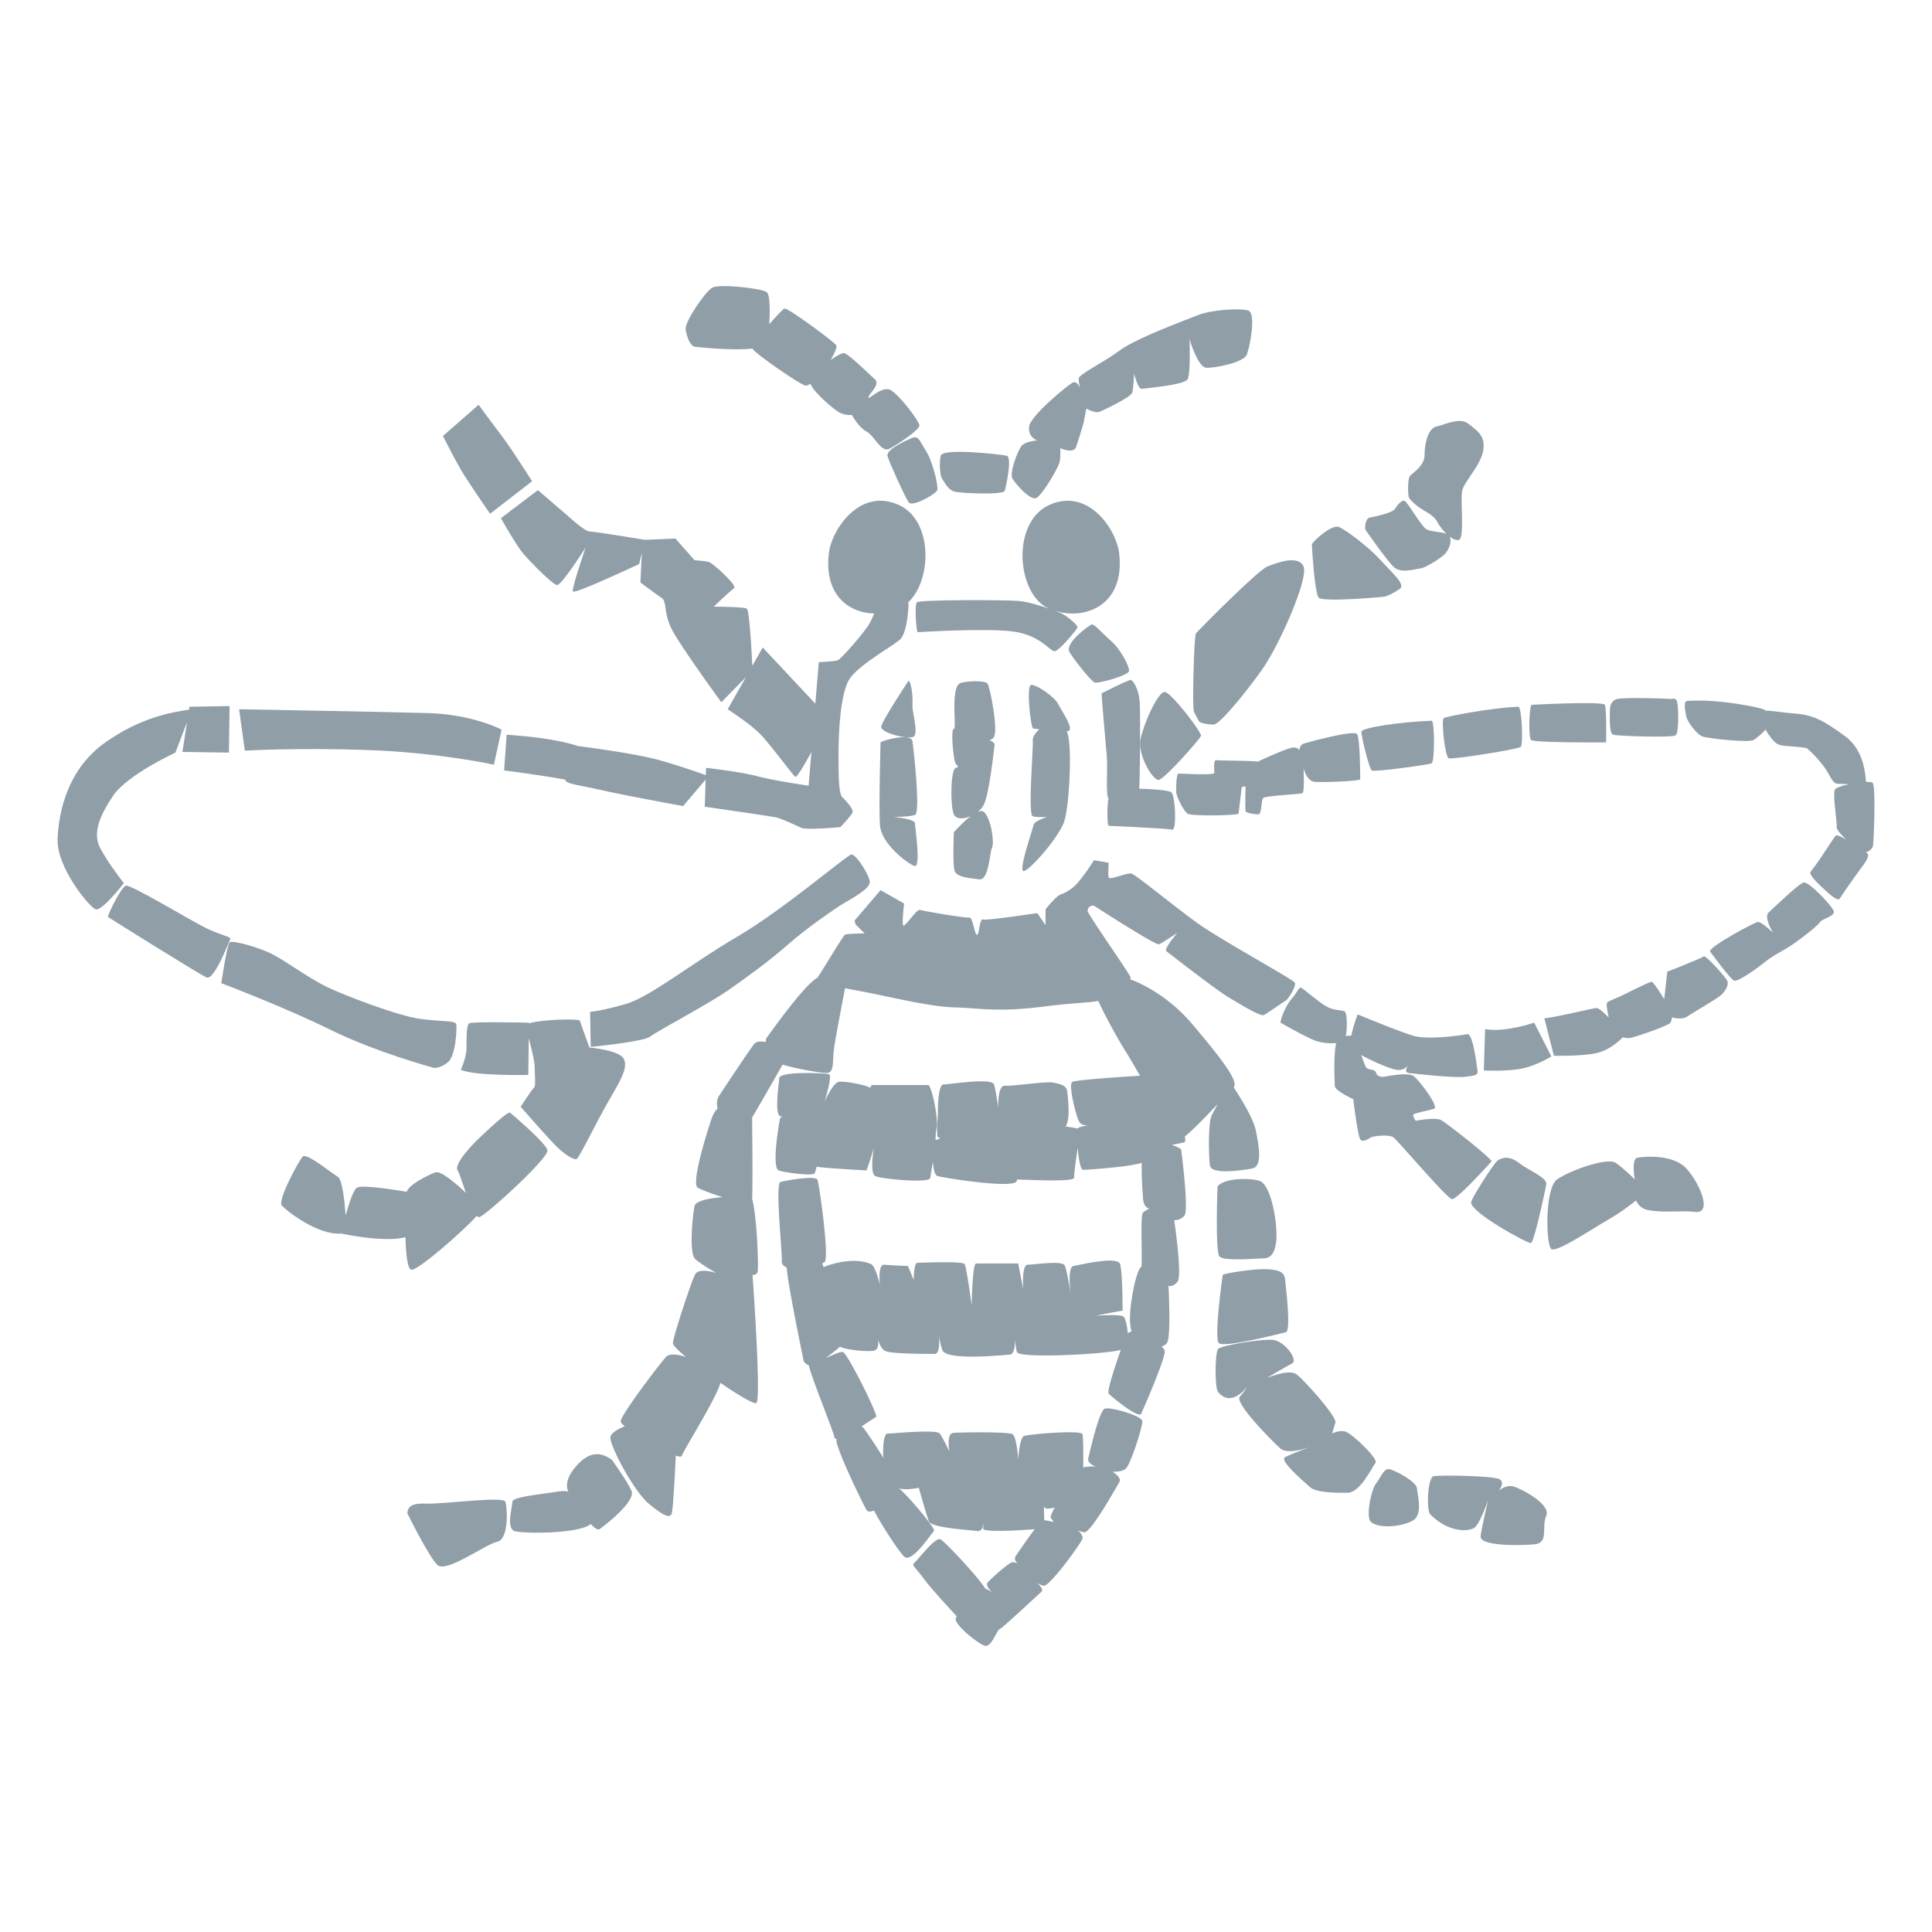 <?xml version="1.0" encoding="UTF-8"?>
<svg data-bbox="10.722 53.311 338.555 253.376" viewBox="0 0 360 360" height="360" width="360" xmlns="http://www.w3.org/2000/svg" data-type="color">
    <g>
        <path d="m91.322 95.721 7.833-6.057s-4.153-6.524-5.816-8.662c-1.663-2.138-4.153-5.58-4.153-5.58l-6.647 5.817s1.779 3.565 3.203 6.056c1.428 2.492 5.58 8.426 5.58 8.426z" fill="#909EA7" data-color="1"/>
        <path d="M97.255 102.845c1.306 1.658 5.697 6.051 6.523 6.167.841.123 5.35-6.999 5.35-6.999s-2.616 7.594-2.379 8.188c.238.595 12.349-5.103 12.349-5.103l.497-2.099-.261 5.539s2.848 2.138 3.917 2.845c1.07.719.357 2.735 1.9 5.822 1.547 3.083 9.258 13.65 9.258 13.65l4.576-4.668-3.388 5.972s4.031 2.611 5.938 4.509c1.898 1.9 6.053 7.602 6.642 8.075.276.215 1.633-2.08 3.014-4.625l-.52 6.287s-6.527-.95-9.618-1.784c-3.083-.822-9.493-1.542-9.493-1.542l-.043 1.357c-1.307-.469-4.921-1.738-8.622-2.785-4.63-1.303-14.956-2.606-14.956-2.606s-.01.023-.021.039c-2.022-.697-6.042-1.673-13.511-2.176l-.474 6.647s7.168.928 11.404 1.719c-.003.773 2.128.919 6.753 1.957 4.746 1.069 15.196 2.969 15.196 2.969l4.201-4.938-.167 5.061s12.463 1.78 13.412 2.015c.951.238 3.562 1.427 4.511 1.9.949.48 7.356-.119 7.356-.119s2.021-2.138 2.259-2.726c.236-.597-1.184-2.138-1.895-2.849-.716-.716-.716-4.037-.716-8.075 0-4.033.352-11.277 2.015-13.889 1.663-2.61 7.836-6.052 9.38-7.354 1.542-1.308 1.663-6.886 1.663-6.886l-.227.034c4.61-4.049 4.888-15.411-1.674-18.313-7.242-3.204-12.388 4.622-12.936 8.9-.993 7.736 3.543 11.238 8.427 11.351a13.75 13.75 0 0 1-1.069 2.18c-.948 1.549-5.105 6.294-5.7 6.533-.591.234-3.558.353-3.558.353l-.641 7.74-9.806-10.467-1.94 3.415c-.123-2.594-.531-10.362-1.028-10.658-.594-.357-6.17-.357-6.17-.357s3.085-2.964 3.796-3.441c.714-.473-3.918-4.625-4.628-4.864-.71-.237-2.731-.357-2.731-.357l-3.562-4.037-5.695.239s-9.259-1.542-10.208-1.542c-.948 0-3.086-2.019-4.75-3.445-1.658-1.427-4.983-4.271-4.983-4.271l-6.885 5.226c.002-.004 2.613 4.621 3.918 6.286z" fill="#909EA7" data-color="1"/>
        <path d="M68.649 139.761c13.174.474 23.383 2.727 23.383 2.727l1.427-6.529s-5.342-2.845-13.654-3.087c-8.308-.238-35.25-.711-35.25-.711l1.066 7.717c.001-.001 9.854-.598 23.028-.117z" fill="#909EA7" data-color="1"/>
        <path d="M18.676 158.04c-1.421-2.734-.232-5.817 2.379-9.739 2.611-3.914 11.63-8.066 11.63-8.066l2.164-5.66-.859 5.536 8.663.124.124-8.67-7.479.123-.085.554c-3.406.496-9.066 1.487-15.585 6.095-6.881 4.867-8.662 12.584-8.899 17.921-.235 5.341 5.932 12.82 7.122 13.178 1.183.354 5.222-4.868 5.222-4.868s-2.971-3.801-4.397-6.528z" fill="#909EA7" data-color="1"/>
        <path d="M38.5 172.99c-2.729-1.303-14.24-8.305-15.072-7.951-.832.357-3.089 4.749-3.327 5.817 0 0 16.976 10.683 18.399 11.277 1.428.597 4.152-6.647 4.396-7.121.236-.473-1.664-.711-4.396-2.022z" fill="#909EA7" data-color="1"/>
        <path d="M80.875 198.985s1.189.12 2.61-1.067c1.428-1.185 1.662-6.169 1.542-6.998-.115-.839-2.489-.482-6.763-1.07-4.273-.595-14.125-4.393-17.333-5.938-3.204-1.541-7.235-4.509-9.851-5.936-2.609-1.422-7.831-2.85-8.305-2.376-.479.477-1.544 7.602-1.544 7.602s11.632 4.392 20.298 8.662c8.666 4.273 19.346 7.121 19.346 7.121z" fill="#909EA7" data-color="1"/>
        <path d="M97.016 206.228s5.58 6.413 7.005 7.716c1.42 1.31 2.968 2.253 3.444 2.016.474-.235 3.8-7.122 5.936-10.798 2.132-3.68 3.68-6.176 2.849-7.841-.833-1.656-6.413-2.13-6.413-2.13s-1.662-4.514-1.777-4.991c-.106-.414-7.061-.279-9.499.496v-.134s-10.68-.238-11.155.119c-.479.354-.479 2.612-.479 4.51 0 1.896-1.066 4.154-1.066 4.154 2.611 1.183 12.582.953 12.582.953l.086-6.84c.499 1.884 1.104 4.325 1.104 5.291 0 1.663.237 3.679-.123 3.917-.355.233-2.494 3.562-2.494 3.562z" fill="#909EA7" data-color="1"/>
        <path d="M135.712 184.506c3.564-2.492 7.958-5.699 11.164-8.548 3.204-2.845 8.067-6.171 9.488-7.122 1.427-.945 5.823-3.083 5.701-4.51-.117-1.425-2.611-5.225-3.444-5.102-.83.12-12.699 10.326-21.246 15.307-8.547 4.993-16.257 11.283-20.889 12.585-4.633 1.308-6.527 1.428-6.527 1.428l.115 6.528s9.853-.951 11.043-1.903c1.183-.947 11.036-6.167 14.595-8.663z" fill="#909EA7" data-color="1"/>
        <path d="M285.869 190.562s-5.588 1.899-9.142 1.188l-.238 7.71s4.269.239 7.123-.354c2.845-.594 5.458-2.257 5.458-2.257l-3.201-6.287z" fill="#909EA7" data-color="1"/>
        <path d="M317.436 178.219c-.35.35-6.765 2.847-6.765 2.847l-.566 5.114c-.943-1.505-2.021-3.155-2.277-3.217-.48-.118-4.635 2.138-6.289 2.851-1.661.711-2.025.83-2.138 1.188-.124.353.353 2.61.353 2.61s-1.66-1.784-2.261-1.784c-.585 0-8.305 1.9-9.728 1.9l1.783 7.005s4.983.115 7.829-.479c2.849-.591 4.987-2.962 4.987-2.962s.714.229 1.425.113c.709-.113 7.123-2.252 7.48-2.845.147-.253.233-.631.286-.983.591.157 1.996.437 2.915-.204 1.185-.83 5.218-3.089 6.174-3.917.947-.828 1.546-2.021 1.185-2.728-.357-.714-4.037-4.867-4.393-4.509z" fill="#909EA7" data-color="1"/>
        <path d="M336.073 164.441c-.945.243-5.58 4.753-6.525 5.588-.955.826.831 3.794.831 3.794s-2.143-2.136-2.854-2.018c-.712.119-8.9 4.511-8.9 5.46 0 0 3.8 5.222 4.513 5.464.709.233 3.913-2.022 5.693-3.446 1.781-1.423 3.328-2.018 5.228-3.326 1.89-1.303 4.626-3.441 5.099-4.153.48-.714 2.969-1.064 2.493-2.134-.47-1.067-4.631-5.462-5.578-5.229z" fill="#909EA7" data-color="1"/>
        <path d="M348.893 145.813c-.176-.091-.616-.123-1.19-.1 0-.007.003-.012.003-.023-.117-.707-.12-5.694-3.799-8.424-3.674-2.734-5.935-4.038-9.14-4.275-2.292-.169-4.566-.573-5.862-.578-.021-.046-.045-.107-.073-.13-.35-.358-8.661-2.138-14.478-1.664-.795.065-.237 2.252-.115 2.968.115.712 1.896 3.323 3.085 3.68 1.18.357 8.66 1.184 9.49.596.747-.534 1.776-1.354 2.145-1.941.357.603.732 1.172 1.054 1.58 1.08 1.307 1.433 1.427 3.45 1.546 2.021.12 3.208.357 3.208.357 1.78 1.542 3.319 3.441 4.034 4.745.714 1.307 1.064 1.9 1.782 1.9.269 0 1.107.053 2.03.076-1.062.224-2.03.524-2.508.874-.69.503.361 6.171.24 7.121-.057.442.777 1.392 1.776 2.318-.938-.539-1.724-.907-1.899-.772-.476.353-2.732 4.267-4.744 6.763-.447.555 1.658 2.495 2.968 3.68 1.301 1.188 2.254 1.78 2.486 1.304.24-.473 3.089-4.51 3.803-5.456.716-.954 1.901-2.492 1.304-2.969l-.249-.188c.637-.134 1.228-.716 1.32-1.235.117-.718.593-11.399-.121-11.753z" fill="#909EA7" data-color="1"/>
        <path d="M300.584 136.909c.83.234 10.919.591 11.635.119.706-.475.59-6.294.115-6.648-.479-.358-.951-.12-.951-.12-.595-.116-8.9-.357-10.09 0-1.186.358-1.303 1.427-1.303 2.022 0 .589-.237 4.396.594 4.627z" fill="#909EA7" data-color="1"/>
        <path d="M299.276 138.335s.124-6.291-.236-7.006c-.355-.71-13.652 0-13.652 0-.474.478-.592 5.938-.117 6.533.48.588 14.005.473 14.005.473z" fill="#909EA7" data-color="1"/>
        <path d="M269.958 141.303c.716.234 12.941-1.666 13.416-2.137.475-.481.214-7.51-.475-7.479-5.111.238-13.415 1.779-13.893 2.137-.475.35.238 7.24.952 7.479z" fill="#909EA7" data-color="1"/>
        <path d="M266.759 142.249c.588-.235.588-7.971 0-7.951-6.057.234-12.942 1.302-13.059 2.014-.118.716 1.419 6.89 1.9 7.244.475.358 10.562-1.065 11.159-1.307z" fill="#909EA7" data-color="1"/>
        <path d="M232.096 151.154c.124.354 1.656.588 2.373.588.709 0 .471-2.727.953-3.083.474-.358 6.763-.708 7.235-.832.476-.115.243-4.748.243-4.748s.469 2.492 2.131 2.61c1.663.123 8.073-.118 8.431-.473 0 0 0-7.594-.595-8.424-.592-.834-9.256 1.542-9.967 1.776-.716.238-.83 1.308-.83 1.308s0-.597-1.068-.597c-.725 0-4.268 1.503-6.602 2.63-2.314-.215-7.294-.161-7.766-.258-.592-.114-.353 1.904-.353 2.377 0 .478-6.176.12-6.651.12-.469 0-.469 2.376-.469 3.325 0 .95 1.423 3.68 2.133 4.153.712.477 8.901.354 9.494 0l.596-4.983s.323-.053.714-.126c-.065 2.111-.068 4.441-.002 4.637z" fill="#909EA7" data-color="1"/>
        <path d="M206.573 153.88s11.043.481 11.868.715c.836.238.597-6.528-.229-7.005-.662-.377-4.163-.604-5.936-.619.118-.753.233-12.578.118-15.642-.118-3.083-1.307-4.51-1.662-4.625-.361-.125-5.462 2.487-5.462 2.487 0 .953.712 8.786.949 11.516.237 2.73-.237 7.594.354 8.075-.235.353-.353 4.744 0 5.098z" fill="#909EA7" data-color="1"/>
        <path d="M203.966 127.177c.707.234 6.291-1.308 6.405-2.138.123-.83-1.537-4.03-3.317-5.58-1.783-1.541-3.203-3.325-3.685-3.083-.474.239-4.741 3.208-4.153 4.983.219.658 4.035 5.578 4.75 5.818z" fill="#909EA7" data-color="1"/>
        <path d="M196.483 121.359c.831 0 4.039-3.914 4.274-4.387.243-.48-2.014-2.138-2.61-2.496-.174-.108-.74-.35-1.511-.642 5.898 1.795 13.107-1.307 11.882-10.874-.542-4.279-5.691-12.104-12.933-8.9-7.246 3.206-6.178 16.736-.117 19.347.085.042.18.065.269.102-1.829-.652-4.26-1.386-5.897-1.527-2.734-.235-18.518-.235-18.991.238-.476.473-.115 5.226.115 5.58 0 0 12.943-.827 17.926-.115 4.986.705 6.769 3.674 7.593 3.674z" fill="#909EA7" data-color="1"/>
        <path d="M217.138 128.957c-1.3-.362-4.031 5.937-4.628 8.781-.593 2.85 2.261 7.594 3.328 7.594 1.062 0 7.711-7.594 7.943-8.189.249-.593-5.334-7.829-6.643-8.186z" fill="#909EA7" data-color="1"/>
        <path d="M222.838 118.033c-.358.48-.71 14.011-.358 14.6 0 0 .713 1.426.949 1.784.238.354 1.67.592 2.73.592 1.07 0 5.582-5.46 8.905-10.086 3.322-4.633 8.781-17.094 7.836-19.352-.953-2.253-4.989-.71-6.769 0-1.778.714-12.939 11.988-13.293 12.462z" fill="#909EA7" data-color="1"/>
        <path d="M258.09 111.15c.475-.123 1.544-.588 2.732-1.422 1.189-.832-1.549-3.087-3.68-5.464-2.138-2.372-6.291-5.457-7.597-6.052-1.31-.591-4.631 2.376-5.104 3.207 0 0 .473 9.144 1.302 9.966.835.834 11.872-.115 12.347-.235z" fill="#909EA7" data-color="1"/>
        <path d="M259.753 105.69c1.304 1.185 3.917.357 4.865.239.954-.116 3.444-1.665 4.389-2.493.922-.799 1.602-2.477 1.117-3.448.646.487 1.271.753 1.738.6 1.067-.354.234-7.475.591-9.139.359-1.662 3.442-4.746 3.915-7.479.477-2.73-1.069-3.68-2.727-4.983-1.664-1.31-4.272.115-5.938.474-1.664.353-2.256 3.32-2.256 5.336 0 2.023-2.253 3.325-2.727 3.922-.48.588-.396 3.829-.117 4.152 2.131 2.495 4.154 2.495 5.222 4.395a9.687 9.687 0 0 0 1.72 2.222c-1.065-.465-3.197-.353-3.974-1.037-.954-.83-3.331-4.865-3.806-5.107-.47-.234-1.301.597-1.78 1.427-.475.831-4.035 1.542-4.743 1.666-.711.115-.954 1.542-.831 2.253.001-.001 4.039 5.813 5.342 7z" fill="#909EA7" data-color="1"/>
        <path d="M169.666 81.715c-1.548.713-4.631 2.135-4.276 3.323.352 1.185 3.083 7.237 3.917 8.547.64 1.004 5.104-1.542 5.342-2.256.239-.711-.832-5.341-2.136-7.36-1.307-2.017-1.307-2.967-2.847-2.254z" fill="#909EA7" data-color="1"/>
        <path d="M129.544 64.622c.737.092 7.237.746 10.679.324.004.011 0 .026 0 .031.357.831 9.264 7.005 9.971 6.89.22-.043.509-.177.819-.347.665 1.688 4.626 5.018 5.588 5.445 1.075.48 2.142.358 2.142.358s1.184 2.253 2.726 3.087c1.487.799 2.733 4.034 4.273 3.203 1.547-.832 5.7-3.557 5.58-4.387-.116-.834-3.678-5.587-5.341-6.533-1.658-.95-4.392 2.138-4.153 1.304.237-.827 2.257-2.368 1.189-3.318-1.069-.953-4.753-4.629-5.7-4.871-.367-.09-1.412.468-2.543 1.264.745-1.253 1.305-2.449 1.001-2.807-.714-.83-9.02-6.998-9.614-6.764-.265.104-1.525 1.419-2.82 2.918.131-2.229.198-5.536-.507-6.006-1.065-.711-8.779-1.542-10.089-.831-1.302.716-5.223 6.41-4.985 7.837.241 1.427.831 3.083 1.784 3.203z" fill="#909EA7" data-color="1"/>
        <path d="M177.734 91.563c1.066.362 9.256.712 9.49-.114.238-.831 1.433-6.288.362-6.53-1.069-.238-11.395-1.426-12.228-.122-.322.515-.355 3.684.239 4.518.594.827 1.068 1.891 2.137 2.248z" fill="#909EA7" data-color="1"/>
        <path d="M193.162 92.755c1.189-.711 4.036-5.579 4.276-6.648.236-1.069.114-2.61.114-2.61s2.496 1.184 2.97-.243c.479-1.423 1.305-4.029 1.425-4.625.118-.596.473-2.496.473-2.496s1.665.954 2.497.597c.833-.355 5.815-2.727 6.056-3.562.234-.83.354-3.561.354-3.561s.709 2.968 1.422 2.846c.709-.115 7.951-.712 8.546-1.776.597-1.069.357-7.479.357-7.479s1.54 5.341 3.207 5.341c1.657 0 6.882-.95 7.476-2.491.592-1.546 1.776-7.714.236-8.194-1.544-.473-6.89-.116-9.258.831-2.373.954-11.513 4.275-14.719 6.647-3.206 2.376-7.594 4.392-7.594 5.221 0 .832.23 1.786.23 1.786s-.469-1.427-1.303-1.069c-.832.352-8.071 6.29-8.188 8.305-.117 2.022 1.54 2.496 1.54 2.496s-2.252.122-2.965 1.068c-.715.946-2.257 4.982-1.659 6.051.362.663 3.322 4.277 4.507 3.565z" fill="#909EA7" data-color="1"/>
        <path d="M248.714 202.313c0 .945 3.444 2.491 3.444 2.491s.824 6.769 1.304 7.479c.475.707 1.543-.119 2.021-.354.469-.243 3.321-.596 4.151 0 .832.588 9.974 11.39 10.922 11.51.952.121 7.004-6.646 7.355-7.004.355-.354-8.304-7.119-9.372-7.717-1.07-.589-4.75.119-4.75.119s-.479-.708-.479-1.066c0-.359 2.969-.833 3.921-1.183.946-.36-2.729-5.229-3.799-6.061-1.068-.829-5.578.124-5.578.124s-1.186.119-1.422-.712c-.246-.834-1.547-.48-1.9-1.069-.163-.27-.514-1.229-.88-2.279 2.128 1.192 5.405 2.589 6.573 2.754 1.215.171 1.854-.475 2.115-.839-.253.434-.67 1.342.146 1.434 1.066.116 8.306.946 10.438.712 2.139-.239 2.495-.361 2.373-1.192-.116-.826-.832-6.998-1.893-6.764-1.075.24-7.244 1.068-9.853.354-2.617-.712-10.571-4.034-10.571-4.034s-.824 2.153-1.199 3.979a4.424 4.424 0 0 0-1.022.065c.333-1.606.261-4.459-.265-4.637-.714-.239-2.021-.116-3.442-.949-1.429-.831-4.275-3.326-4.632-3.44-.352-.122-.59.71-1.779 2.136-1.184 1.424-2.022 3.68-2.022 4.392 0 0 4.513 2.607 6.411 3.327 1.284.478 2.817.573 3.942.479-.527 2.311-.258 7.224-.258 7.945z" fill="#909EA7" data-color="1"/>
        <path d="M285.271 231.627c.599-.116 2.613-9.608 2.853-10.917.234-1.307-3.327-2.613-5.107-4.032-1.78-1.425-3.317-.954-4.038-.361-.711.595-4.816 6.998-4.861 7.718-.124 1.894 10.563 7.715 11.153 7.592z" fill="#909EA7" data-color="1"/>
        <path d="M305.099 215.724c-1.189.235-.48 4.037-.48 4.037s-2.019-2.018-3.558-3.083c-1.548-1.069-8.553 1.419-10.923 3.083-2.373 1.657-2.107 12.86-.95 13.059 1.422.233 7.239-3.68 10.325-5.461 3.087-1.783 5.348-3.683 5.348-3.683s.47 1.425 2.136 1.784c2.807.596 6.623.056 8.784.354 3.439.47.944-5.346-1.542-8.071-2.5-2.733-7.957-2.258-9.14-2.019z" fill="#909EA7" data-color="1"/>
        <path d="M233.284 217.743c2.019-.357 1.304-4.158.712-7.122-.438-2.179-2.857-6.099-4.117-8.014 1.023-1.156-2.612-5.733-7.751-11.811-4.682-5.53-10.104-7.811-11.535-8.317.071-.165.086-.318.025-.466-.48-1.068-7.487-11.039-7.961-12.227 0-.951.955-1.185 1.309-.951.353.24 11.394 7.36 11.987 7.122.596-.235 3.442-2.135 3.442-2.135s-2.61 2.969-2.02 3.442c.594.472 9.141 7.12 11.514 8.548 2.381 1.419 6.05 3.678 6.648 3.325.594-.357 4.271-2.854 4.271-2.854s1.898-2.486 1.43-3.206c-.48-.708-14.01-8.067-18.401-11.274-4.391-3.203-11.16-8.781-11.99-9.021-.828-.234-4.152 1.307-4.274.711-.116-.595 0-2.729 0-2.729l-2.723-.477s-1.785 2.854-3.207 4.395c-1.428 1.542-3.091 2.018-3.091 2.018-.947.474-2.729 2.731-2.729 2.731v2.963l-1.543-2.252s-9.373 1.419-10.089 1.188c-.711-.241-.711 3.081-1.186 2.85-.473-.239-.716-3.327-1.426-3.208-.711.116-8.425-1.188-9.138-1.425-.708-.236-3.089 3.798-3.204 2.732-.12-1.069.235-3.918.235-3.918l-4.388-2.495-4.868 5.694.237.719 1.663 1.661s-3.326-.004-3.68.239c-.336.219-4.167 6.586-5.089 7.987-2.552 1.349-9.057 10.672-9.514 11.237-.108.143-.142.416-.123.758-.72-.127-1.701-.188-2.131.313-.711.83-5.579 8.189-6.525 9.616-.591.876-.495 1.841-.339 2.458-.357.352-.771.915-1.088 1.813-.709 2.016-3.917 12.112-2.611 12.938.58.366 2.576 1.134 4.644 1.763-2.033.167-5 .591-5.238 1.678-.356 1.662-1.07 8.783.122 9.854 1.184 1.068 3.917 2.61 3.917 2.61s-3.206-1.068-3.917.24c-.716 1.301-4.038 11.39-4.158 12.817-.029.368.953 1.356 2.431 2.594-1.221-.407-2.992-.803-3.736.016-1.185 1.308-8.426 10.801-8.426 11.99 0 .188.296.514.762.912-.973.377-2.426 1.078-2.662 1.937-.353 1.302 4.275 10.091 7.121 12.461 2.854 2.376 3.922 2.733 4.274 1.898.237-.544.575-6.69.776-10.832.64.212 1.057.251 1.124.034.316-1.063 6.405-10.645 7.192-13.598 3.265 2.253 6.283 4.053 6.699 3.747.946-.715-.717-23.859-.717-23.859s.717.124.952-.595c.193-.579-.085-10.125-1.029-13.591.122-2.109.047-10.675-.004-15.135.782-1.279 4.129-7.135 5.686-9.863 2.453.752 6.955 1.559 8.169 1.559 1.542 0 1.065-2.137 1.421-4.633.307-2.153 1.677-9.266 2.045-11.158 1.449.289 2.99.564 4.366.835 4.272.83 11.51 2.61 16.025 2.729 4.513.115 7.833.945 16.378-.119 6.344-.793 8.89-.739 10.412-1.093 1.393 3.077 3.914 7.542 5.02 9.278.5.789 1.539 2.567 2.764 4.671-2.57.158-11.798.743-12.614 1.149-.814.404.717 6.529 1.304 7.477.339.549 1.104.653 1.696.653-.737.076-1.756.239-2.062.572-.501-.15-1.269-.272-2.179-.38.957-1.526.387-5.572.287-6.541-.115-1.184-1.421-1.426-2.729-1.665-1.304-.234-7.94.747-8.782.597-1.076-.192-1.377 1.956-1.347 4.072-.26-1.804-.561-3.688-.79-4.312-.479-1.303-8.188 0-9.379 0-1.184 0-1.067 5.579-1.067 5.579s-.239 2.611-.117 4.033c.014.186.231.296.589.355l-.714.391c0-.011.003-.03.003-.03l-.191-.015c-.006-.64.03-1.434.191-2.243.361-1.779-.946-7.831-1.543-7.951h-10.441c-.175 0-.297.215-.387.555-.346-.486-4.865-1.376-5.907-1.147-1.068.239-2.609 3.682-2.609 3.682s1.541-4.869.83-5.106c-.715-.235-9.142-.593-9.259.711-.121 1.307-.953 6.891.237 7.12.09.02.218.031.357.043-.261.119-.444.263-.477.439-.238 1.184-1.543 9.014-.238 9.608.692.317 6.052 1.072 6.647.594.115-.092.266-.584.425-1.291.981.243 9.306.697 9.306.697s.826-2.275 1.358-4.199c-.324 2.099-.572 4.899.304 5.268 1.425.596 10.092 1.312 10.206.356.051-.395.267-1.698.499-3.08.071 1.339.308 2.575.929 2.724 1.426.356 14.597 2.488 14.711.83.013-.051.013-.139.017-.212 3.716.117 10.768.471 10.67-.375-.065-.598.319-3.266.66-5.506.167 1.983.481 4.078 1.004 4.078.825 0 8.69-.539 10.922-1.3-.063 2.687.176 5.749.237 6.638.12 1.782 1.188 1.898 1.188 1.898s-.598.243-1.188.715c-.596.474 0 10.207-.361 10.207-.349 0-1.302 2.372-1.893 7.005-.346 2.702-.126 4.184.115 4.956-.269.064-.52.185-.707.371-.067-1.379-.471-2.768-.716-3.074-.471-.591-4.752-.235-5.106-.235-.353 0 4.868-.949 4.868-.949s0-7.126-.477-8.665c-.474-1.539-7.358.118-8.661.355-1.305.236-.474 5.58-.474 5.58s-.716-4.749-1.191-5.694c-.47-.951-5.69-.123-6.883-.123-1.186 0-.831 4.624-.831 4.624l-.944-4.858h-7.837c-.715 0-.83 7.834-.83 7.834s-.954-7.126-1.311-7.718c-.357-.594-8.07-.24-8.784-.24-.709 0-.709 3.204-.709 3.204l-1.069-2.608s-3.086-.114-4.395-.237c-1.299-.118-.828 3.799-.828 3.799s-.781-3.537-1.661-3.917c-3.23-1.399-7.621.029-8.855.569a55.145 55.145 0 0 0-.228-.717c.171-.066.322-.139.42-.21.946-.71-.954-14.358-1.307-15.313-.357-.949-5.816.119-6.884.359-1.069.241.357 13.409.236 14.718-.065.681.429 1.038.913 1.222.126 2.889 3.013 16.645 3.119 17.294.07.398.54.75 1.029.975.104 1.342 4.56 12.265 4.671 13.153.039.326.24.494.483.58 0 0-.003.01-.009.016-.474 1.062 5.105 12.463 5.578 13.173.313.464.929.269 1.411.115 1.442 2.869 5.042 8.246 5.715 8.668 1.541.95 4.985-4.512 5.457-4.867.389-.293-4.238-5.911-6.509-7.946 1.466.423 3.663-.121 3.663-.121s1.421 5.099 1.898 6.285c.476 1.184 7.123 1.544 8.902 1.782 1.008.134 1.213-.827 1.201-1.691.026.414.034.86-.016 1.217-.104.868 8.228.248 9.633.135-1.359 1.729-3.007 4.245-3.462 4.85-.706.948.363 1.542.363 1.542s-.479-.234-1.069-.234c-.598 0-4.161 3.2-4.634 3.798-.473.597.832 1.778.832 1.778s-.64-.4-1.267-.676c-1.531-2.409-7.557-8.785-8.351-9.179-.949-.47-4.273 3.923-4.864 4.396-.594.474.238.832 1.781 2.97 1.134 1.558 4.431 5.173 6.113 6.98-.101.192-.167.369-.176.492-.123 1.189 4.036 4.513 5.341 4.982 1.299.48 2.253-2.841 2.847-3.082.591-.24 6.883-6.178 7.717-6.885.525-.451-.196-1.243-.792-1.761.333.224.766.458 1.265.57 1.067.243 7.006-7.948 7.236-8.776.156-.538-.475-1.217-.947-1.635a2.92 2.92 0 0 0 1.308.445c1.186.118 6.053-8.549 6.529-9.382.474-.827-1.308-1.9-1.308-1.9s1.423.124 2.376-.473c.955-.591 3.207-7.831 3.207-8.899 0-1.063-5.937-2.73-7.005-2.378-1.067.362-2.851 8.315-3.082 9.262-.248.947 1.417 1.547 1.417 1.547s-1.069-.122-2.253.116c-.028.007-.07.039-.104.051.021-1.845.045-5.602-.139-6.222-.238-.827-10.082 0-10.913.356-.831.357-1.066 4.39-1.066 4.39s-.249-4.273-1.069-4.746c-.832-.475-9.736-.358-11.044-.236-1.307.112-.709 3.438-.709 3.438s-1.185-2.487-1.785-3.315c-.591-.836-8.779 0-9.727 0-.954 0-.833 4.148-.833 4.148l.139.514c-1.663-2.684-3.513-5.434-3.937-5.855-.062-.057-.166-.081-.261-.11 1.319-.876 2.544-1.683 2.756-1.79.474-.23-5.342-11.868-6.175-12.104-.415-.122-1.838.505-3.23 1.139 1.07-.816 2.23-1.716 2.668-2.125 1.36.65 5.08.943 6.265.75.915-.153.941-1.338.849-2.166.188.812.61 1.979 1.518 2.28 1.426.479 7.601.475 9.027.475.853 0 .893-1.877.792-3.385.121.814.316 1.786.63 2.674.708 2.021 11.159.95 12.581.832.817-.068.969-1.611.953-2.919.07.861.187 1.837.346 2.445.351 1.268 16.658.411 19.376-.4-1.134 3.147-2.595 7.714-2.279 8.12.48.587 5.584 4.743 6.052 3.789.481-.95 4.633-10.563 4.397-11.745-.045-.228-.261-.504-.58-.8.393-.094.789-.307 1.05-.743.72-1.188.239-10.566.239-10.566s.71.357 1.664-.713c.95-1.068-.595-11.511-.595-11.511s1.068.115 1.899-.835c.831-.948-.473-11.392-.594-12.224-.042-.298-.813-.643-1.776-.964 1.117-.192 2.039-.419 2.255-.462.393-.081.261-.527.199-1.134 1.367-1.026 3.991-3.764 6.097-5.99-.452.856-.853 1.619-1.074 2.021-.708 1.306-.591 7.601-.359 9.381.235 1.776 5.821.946 7.837.592zm-38.7 63.028c.077.505 1.13.344 1.937.147-.498.939-.807 1.655-.745 1.865l.593.835s-.945-.238-1.784-.354c-.001.002-.116-3.322-.001-2.493z" fill="#909EA7" data-color="1"/>
        <path d="M235.303 234.479c.951 0 2.133-.239 2.493-3.09.352-2.847-.833-10.798-3.208-11.395-2.368-.592-6.644-.357-7.714 1.068 0 0-.477 12.105.355 13.059.83.95 7.124.358 8.074.358z" fill="#909EA7" data-color="1"/>
        <path d="M239.574 248.248c1.068-.241 0-8.548-.115-9.85-.119-1.308-1.072-1.785-3.327-1.902-2.261-.12-7.83.711-8.304 1.068 0 0-1.669 11.754-.715 12.7.946.954 11.394-1.778 12.461-2.016z" fill="#909EA7" data-color="1"/>
        <path d="M250.733 266.766c-1.188-.362-2.497.351-2.497.351s.239-.944.594-2.015c.362-1.069-5.813-7.952-7.24-9.021-1.418-1.068-5.573.71-5.573.71s3.558-2.136 4.742-2.732c1.188-.59-1.3-4.151-3.558-4.388-2.262-.237-9.614 1.07-10.21 1.662-.594.595-.709 7.234 0 8.073 2.494 2.969 5.344-.952 5.344-.952s-.239.594-1.308 1.78c-1.07 1.189 5.936 8.189 7.479 9.615 1.31 1.205 4.662.111 5.647-.249-.896.345-3.707 1.41-4.695 1.911-1.188.595 3.441 4.512 4.626 5.579 1.183 1.067 4.629 1.067 7.006 1.067 2.371 0 4.624-4.863 5.221-5.579.592-.708-4.393-5.462-5.578-5.812z" fill="#909EA7" data-color="1"/>
        <path d="M258.919 273.764c-1.064-.234-1.539 1.428-2.486 2.616-.95 1.185-2.006 6.404-.95 7.239 1.653 1.306 5.69.831 7.713-.238 2.013-1.068.944-4.746.83-6.053-.122-1.305-4.04-3.32-5.107-3.564z" fill="#909EA7" data-color="1"/>
        <path d="M281.946 276.97c-1.419-.354-2.73.834-2.73.834s1.312-1.424.243-2.141c-1.068-.711-11.281-.824-12.351-.588-1.068.234-1.383 6.329-.591 7.121 3.44 3.44 7.12 3.207 8.188 2.486 1.068-.706 2.615-5.216 2.615-5.216s-1.191 4.867-1.426 6.761c-.236 1.9 7.12 1.778 9.974 1.543 2.848-.236 1.299-3.204 2.254-5.335.948-2.138-4.748-5.107-6.176-5.465z" fill="#909EA7" data-color="1"/>
        <path d="M113.989 271.986c-.947-.594-3.204-2.251-6.05.593-2.732 2.73-2.403 4.576-2.062 5.357-.478-.116-1.078-.147-1.855-.015-2.731.474-8.547.95-8.547 1.902 0 .947-1.184 4.858.358 5.457 1.36.521 12.106.583 14.237-1.3.701.749 1.315 1.183 1.669.943 1.189-.832 6.762-5.222 5.936-7.121-.831-1.9-3.686-5.816-3.686-5.816z" fill="#909EA7" data-color="1"/>
        <path d="M79.57 280.174c-2.969-.114-3.564.598-3.677 1.786 0 0 3.913 7.954 5.577 9.611 1.66 1.658 8.902-3.801 11.157-4.276 2.254-.475 1.901-6.405 1.542-7.471-.357-1.071-11.63.473-14.599.35z" fill="#909EA7" data-color="1"/>
        <path d="M75.553 230.539c.082 3.226.389 6.128 1.169 6.074 1.371-.092 9.354-6.97 12.106-10.046.205.193.402.272.595.193 1.428-.592 12.935-11.037 12.578-12.461-.352-1.426-7-7.005-7-7.005-.948.116-6.173 5.222-6.173 5.222s-4.391 4.276-3.559 5.58c.357.565.912 2.367 1.547 4.188-1.839-1.747-4.692-4.218-5.706-3.83-1.516.583-4.979 2.318-5.311 3.618-2.419-.407-8.347-1.334-9.288-.77-.656.391-1.486 2.956-2.107 5.176-.167-2.334-.588-6.675-1.452-7.193-1.188-.708-5.816-4.512-6.531-3.794-.709.705-4.747 8.185-3.916 9.137.782.894 6.613 5.569 11.057 5.226.138.03 7.963 1.731 11.991.685z" fill="#909EA7" data-color="1"/>
        <path d="M169.307 126.823s-4.87 7.351-5.104 8.544c-.239 1.186 5.104 2.495 6.052 1.899.952-.597-.359-4.868-.238-5.938.119-1.068-.121-4.033-.71-4.505z" fill="#909EA7" data-color="1"/>
        <path d="M163.963 153.765c.239 3.441 5.104 7.122 6.41 7.594 1.305.48.119-7.121.119-7.951 0-.832-4.034-1.185-4.034-1.185s2.965 0 4.034-.358c1.066-.357-.238-12.227-.476-13.768-.237-1.547-5.34-.235-5.937.238 0 0-.351 11.988-.116 15.43z" fill="#909EA7" data-color="1"/>
        <path d="M184.022 127.411c-.473-.707-4.209-.507-5.102-.116-1.898.827-.592 8.544-1.187 8.544-.597 0-.122 4.629.119 5.813.239 1.192 1.186 1.192.239 1.428-.955.238-1.069 7.005-.358 8.663.406.953 1.824.915 3.158.322-1.545 1.169-3.158 3.008-3.158 3.008s-.239 5.814.119 7.12c.359 1.304 2.849 1.423 4.627 1.661 1.783.238 1.898-4.867 2.374-5.936.479-1.07-.235-5.58-1.545-6.647-.265-.216-.653-.182-1.106 0 .46-.373.862-.812 1.106-1.305 1.069-2.138 1.901-10.442 2.023-11.158.062-.373-.463-.676-.969-.88.208-.058.448-.177.726-.427 1.071-.948-.593-9.379-1.066-10.09z" fill="#909EA7" data-color="1"/>
        <path d="M192.568 153.765c-.122.831-2.968 8.778-1.776 8.543 1.185-.234 6.406-6.171 7.473-9.139 1.033-2.864 1.617-15.122.479-16.911a1.81 1.81 0 0 0 .353-.061c1.066-.358-1.183-3.564-1.898-4.984-.715-1.426-4.272-3.802-5.103-3.564-.837.239-.119 7.122.351 8.075l1.213.166c-.606.565-1.275 1.362-1.213 2.088.122 1.303-.945 13.888 0 14.126.953.234 2.739.12 2.739.12s-2.493.71-2.618 1.541z" fill="#909EA7" data-color="1"/>
    </g>
</svg>
